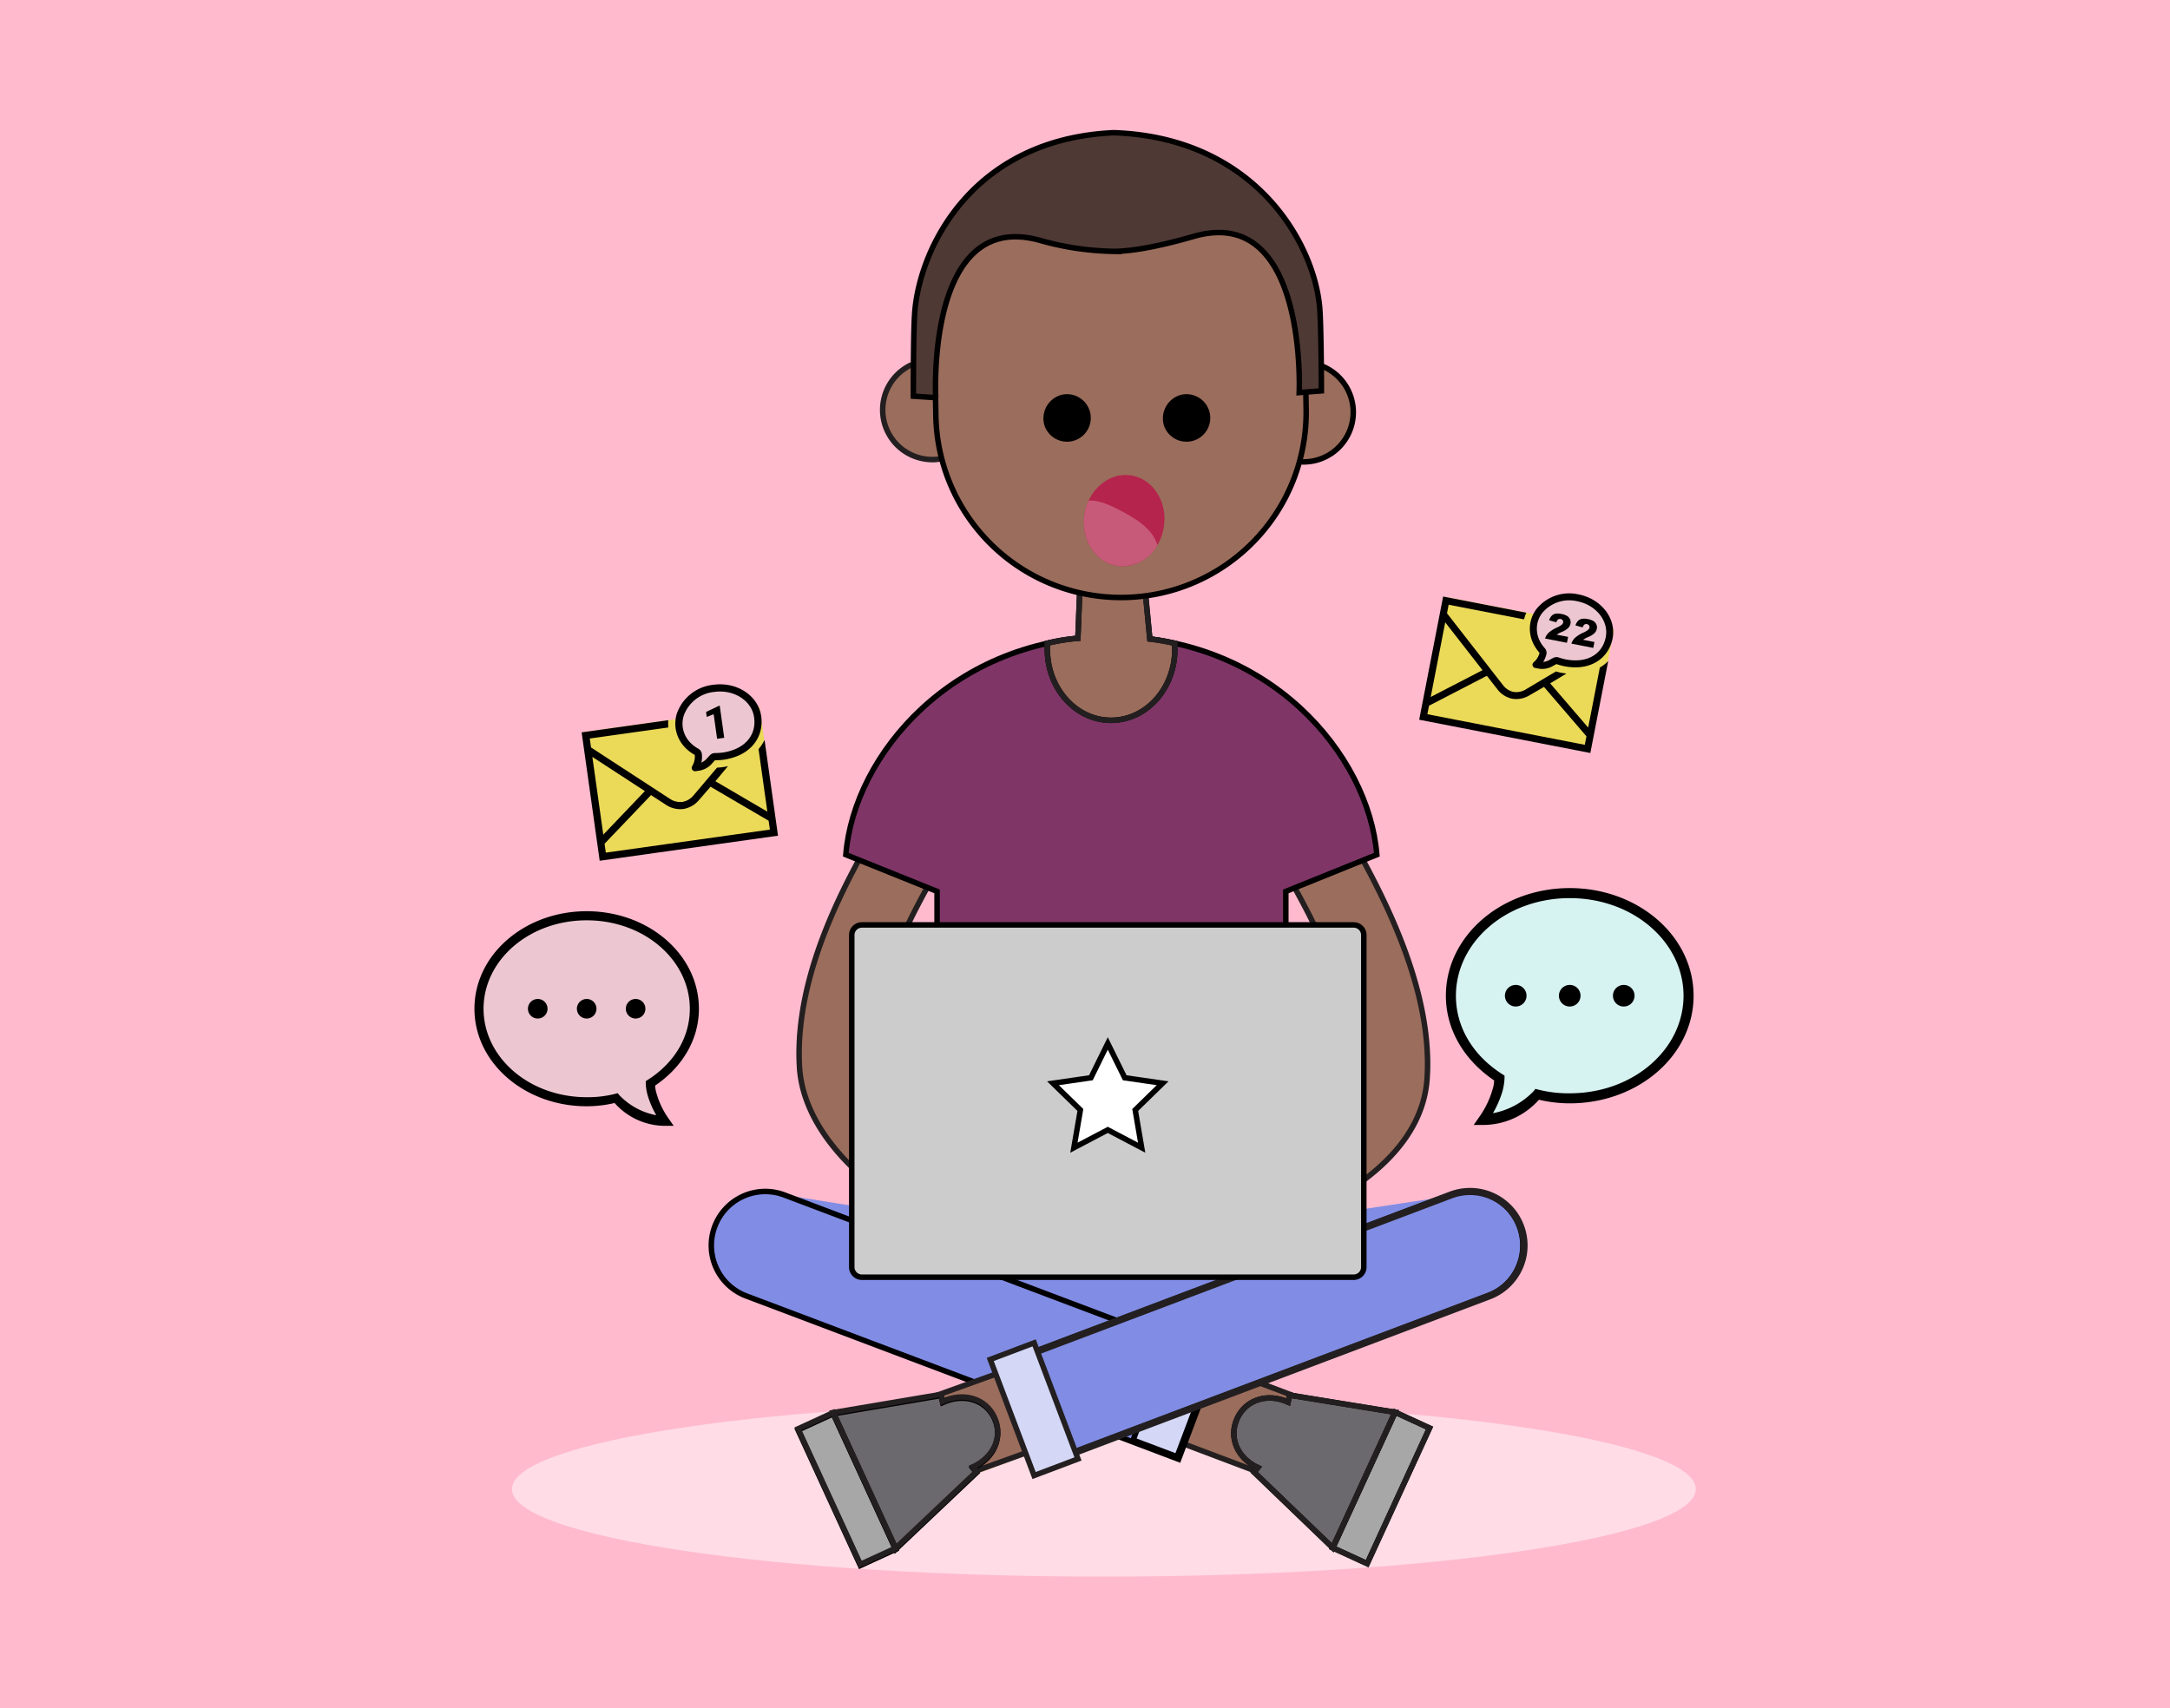 <svg height="311" viewbox="0 0 395 311" width="395" xmlns="http://www.w3.org/2000/svg" xmlns:xlink="http://www.w3.org/1999/xlink">
<rect width="100%" height="100%" fill="#333333" stroke="none"/>
<defs>
<clippath id="clip-Be_safe_2_1">
<rect height="311" width="395"></rect>
</clippath>
</defs>
<g clip-path="url(#clip-Be_safe_2_1)" data-name="Be safe 2 – 1" id="Be_safe_2_1">
<rect fill="#fff" height="311" width="395"></rect>
<rect data-name="Rectangle 13541" fill="#ffbace" height="311" id="Rectangle_13541" width="395"></rect>
<g data-name="Group 20162" id="Group_20162" transform="translate(-464 -291)">
<path d="M107.75,0C167.259,0,215.5,7.135,215.5,15.937S167.259,31.873,107.75,31.873,0,24.738,0,15.937,48.241,0,107.75,0Z" data-name="Path 154890" fill="#ffdce6" id="Path_154890" transform="translate(557.185 546.154)"></path>
<g data-name="Group 19439" id="Group_19439" transform="translate(609.031 436.148)">
<path d="M1811.843,736.078c-17.708-3.755-37.375-17.578-38.271-33.363-.986-17.37,9.141-34.9,14.581-44.318,1.04-1.8,2.335-4.04,2.595-4.718a4.328,4.328,0,0,0-.222,1.194l13.292.818c-.152,2.476-1.4,4.635-4.134,9.366-4.745,8.214-13.577,23.5-12.817,36.9.45,7.912,13.93,18.162,27.738,21.09Z" data-name="Path 153090" fill="#9b6d5c" id="Path_153090" transform="translate(-1773.505 -653.68)"></path>
<path d="M1842.082,734.6l-2.761-13.028c15.245-3.233,27.081-10.79,27.529-17.58.891-13.459-8.478-29.841-13.512-38.642-2.911-5.088-4.115-7.194-4.267-9.656l13.292-.818a4.374,4.374,0,0,0-.22-1.192c.272.714,1.648,3.121,2.754,5.055,5.731,10.018,16.4,28.668,15.242,46.132C1879.068,721.084,1858.968,731.018,1842.082,734.6Z" data-name="Path 153091" fill="#9b6d5c" id="Path_153091" transform="translate(-1765.829 -653.68)"></path>
</g>
<g data-name="Group 19440" id="Group_19440" transform="translate(609.46 436.148)">
<path d="M1812.227,736.078c-17.707-3.755-37.375-17.578-38.271-33.363-.986-17.37,9.141-34.9,14.581-44.318,1.04-1.8,2.334-4.04,2.594-4.718a4.395,4.395,0,0,0-.222,1.194l13.292.818c-.152,2.476-1.4,4.635-4.132,9.366-4.746,8.214-13.578,23.5-12.817,36.9.449,7.912,13.929,18.162,27.739,21.09Z" data-name="Path 153092" fill="#9b6d5c" id="Path_153092" stroke="#231f20" stroke-miterlimit="10" stroke-width="1" transform="translate(-1773.889 -653.68)"></path>
<path d="M1842.466,734.6l-2.762-13.028c15.247-3.233,27.082-10.79,27.53-17.58.891-13.459-8.479-29.841-13.514-38.642-2.909-5.088-4.115-7.194-4.265-9.656l13.291-.818a4.423,4.423,0,0,0-.219-1.192c.271.714,1.647,3.121,2.754,5.055,5.731,10.018,16.4,28.668,15.242,46.132C1879.452,721.084,1859.353,731.018,1842.466,734.6Z" data-name="Path 153093" fill="#9b6d5c" id="Path_153093" stroke="#231f20" stroke-miterlimit="10" stroke-width="1" transform="translate(-1766.213 -653.68)"></path>
</g>
<path d="M1861.594,673.87l16.566-6.686c-1.478-18.226-19.57-39.715-48.333-39.715s-46.842,21.49-48.321,39.715l16.608,6.686v84.793h63.479Z" data-name="Path 153096" fill="#7f3667" id="Path_153096" stroke="#000" stroke-width="1" transform="translate(-1163.541 -220.588)"></path>
<path d="M1837.566,629.848a42.263,42.263,0,0,0-4.554-.792l-1.047-10.926-11.606-.422-.442,11.22a35.308,35.308,0,0,0-5.568.9,13.16,13.16,0,0,0,.022,1.674c.284,7.135,5.7,12.663,12.107,12.344s11.362-6.36,11.077-13.5C1837.551,630.238,1837.574,629.964,1837.566,629.848Z" data-name="Path 153098" fill="#9b6d5c" id="Path_153098" stroke="#000" stroke-width="1" transform="translate(-1159.713 -221.727)"></path>
<path d="M1771.487,718.517l59.634,9.493,62.214-9.412-62.214,27.656Z" data-name="Path 153099" fill="#818de4" id="Path_153099" transform="translate(-1164.709 -209.97)"></path>
<g data-name="Group 19443" id="Group_19443" transform="translate(679.582 539.787)">
<g data-name="Group 19442" id="Group_19442" transform="translate(0 0)">
<g id="Front" transform="translate(0 0)">
<g data-name="Group 19441" id="Group_19441">
<g id="Pants" transform="translate(0)">
<rect data-name="Rectangle 16893" fill="#fccfb2" height="17.704" id="Rectangle_16893" transform="translate(0 14.278) rotate(-69.308)" width="15.263"></rect>
</g>
</g>
</g>
</g>
</g>
<g data-name="Group 19446" id="Group_19446" transform="translate(678.306 539.148)">
<g data-name="Group 19445" id="Group_19445" transform="translate(0 0)">
<g data-name="Front" id="Front-2" transform="translate(0)">
<g data-name="Group 19444" id="Group_19444" transform="translate(0)">
<g data-name="Pants" id="Pants-2">
<rect data-name="Rectangle 16894" fill="#9b6d5c" height="17.704" id="Rectangle_16894" stroke="#231f20" stroke-miterlimit="10" stroke-width="1" transform="translate(0 14.278) rotate(-69.308)" width="15.263"></rect>
</g>
</g>
</g>
</g>
</g>
<path d="M1851.584,748.31l-6.943,18.383-78.709-29.728a9.825,9.825,0,0,1-5.719-12.663h0a9.825,9.825,0,0,1,12.663-5.719Z" data-name="Path 153100" fill="#818de4" id="Path_153100" stroke="#000" stroke-width="1" transform="translate(-1166.099 -210.036)"></path>
<g data-name="Group 19449" id="Group_19449" transform="translate(633.354 539.999)">
<g data-name="Group 19448" id="Group_19448" transform="translate(0 0)">
<g data-name="Front" id="Front-3" transform="translate(0)">
<g data-name="Group 19447" id="Group_19447">
<g data-name="Pants" id="Pants-3">
<rect data-name="Rectangle 16895" fill="#fccfb2" height="15.263" id="Rectangle_16895" transform="translate(0 6.255) rotate(-20.691)" width="17.704"></rect>
</g>
</g>
</g>
</g>
</g>
<g data-name="Group 19452" id="Group_19452" transform="translate(632.291 539.222)">
<g data-name="Group 19451" id="Group_19451" transform="translate(0 0)">
<g data-name="Front" id="Front-4" transform="translate(0)">
<g data-name="Group 19450" id="Group_19450">
<g data-name="Pants" id="Pants-4">
<path d="M0,0,18.455.284,18.7,15.639.245,15.355Z" data-name="Path 154727" fill="#9b6d5c" id="Path_154727" stroke="#231f20" stroke-width="1" transform="translate(0 6.607) rotate(-20.691)"></path>
</g>
</g>
</g>
</g>
</g>
<g data-name="Group 19454" id="Group_19454" transform="translate(609.267 545.06)">
<rect data-name="Rectangle 16897" fill="#a7a7a7" height="27.157" id="Rectangle_16897" stroke="#000" stroke-width="1" transform="translate(0 6.267) rotate(-24.684)" width="7.065"></rect>
<g data-name="Group 19453" id="Group_19453" transform="translate(6.419)">
<path d="M1805.549,765.246l-.673-.836c3.755-1.726,5.535-5.5,3.914-9.027-1.6-3.493-5.669-4.61-9.429-2.894l-.285-1.273-19.611,3.316,11.341,24.676Z" data-name="Path 153102" fill="#6b696d" id="Path_153102" stroke="#000" stroke-width="1" transform="translate(-1779.465 -751.216)"></path>
</g>
</g>
<g data-name="Group 19456" id="Group_19456" transform="translate(609.267 544.848)">
<rect data-name="Rectangle 16898" fill="none" height="27.157" id="Rectangle_16898" stroke="#231f20" stroke-miterlimit="10" stroke-width="1" transform="translate(0 6.266) rotate(-24.684)" width="7.065"></rect>
<g data-name="Group 19455" id="Group_19455" transform="translate(6.419)">
<path d="M1805.549,765.055l-.673-.836c3.755-1.727,5.535-5.5,3.914-9.027-1.6-3.492-5.669-4.611-9.429-2.894l-.285-1.272-19.611,3.315,11.341,24.676Z" data-name="Path 153103" fill="none" id="Path_153103" stroke="#231f20" stroke-miterlimit="10" stroke-width="1" transform="translate(-1779.465 -751.026)"></path>
</g>
</g>
<rect data-name="Rectangle 16899" fill="#a7a7a7" height="6.891" id="Rectangle_16899" stroke="#000" stroke-width="1" transform="matrix(0.418, -0.909, 0.909, 0.418, 706.595, 572.781)" width="27.157"></rect>
<g data-name="Group 19457" id="Group_19457" transform="translate(688.588 544.987)">
<path d="M1848.448,765.181l.668-.84c-3.663-1.684-5.371-5.422-3.75-8.951,1.605-3.493,5.6-4.644,9.263-2.97l.292-1.27,19.179,3.117-11.34,24.677Z" data-name="Path 153104" fill="#6b696d" id="Path_153104" stroke="#000" stroke-width="1" transform="translate(-1844.752 -751.151)"></path>
</g>
<rect data-name="Rectangle 16900" fill="none" height="6.891" id="Rectangle_16900" stroke="#231f20" stroke-miterlimit="10" stroke-width="1" transform="matrix(0.418, -0.909, 0.909, 0.418, 706.595, 572.781)" width="27.157"></rect>
<g data-name="Group 19458" id="Group_19458" transform="translate(688.588 544.987)">
<path d="M1848.448,765.181l.668-.84c-3.663-1.684-5.371-5.422-3.75-8.951,1.605-3.493,5.6-4.644,9.263-2.97l.292-1.27,19.179,3.117-11.34,24.677Z" data-name="Path 153105" fill="none" id="Path_153105" stroke="#231f20" stroke-miterlimit="10" stroke-width="1" transform="translate(-1844.752 -751.151)"></path>
</g>
<path d="M1805.789,591.717a9.044,9.044,0,1,1-9.191-8.915A9.055,9.055,0,0,1,1805.789,591.717Z" data-name="Path 153106" fill="#9b6d5c" id="Path_153106" transform="translate(-1162.818 -225.798)"></path>
<path d="M1805.789,591.717a9.044,9.044,0,1,1-9.191-8.915A9.055,9.055,0,0,1,1805.789,591.717Z" data-name="Path 153432" fill="#9b6d5c" id="Path_153432" stroke="#000" stroke-width="1" transform="translate(-1095.455 -225.798)"></path>
<path d="M1837.566,629.848a42.263,42.263,0,0,0-4.554-.792l-1.047-10.926-11.606-.422-.442,11.22a35.308,35.308,0,0,0-5.568.9,13.16,13.16,0,0,0,.022,1.674c.284,7.135,5.7,12.663,12.107,12.344s11.362-6.36,11.077-13.5C1837.551,630.238,1837.574,629.964,1837.566,629.848Z" data-name="Path 153107" fill="none" id="Path_153107" stroke="#231f20" stroke-miterlimit="10" stroke-width="1" transform="translate(-1159.713 -221.727)"></path>
<path d="M1805.6,591.336a9.044,9.044,0,1,1-9.191-8.915A9.055,9.055,0,0,1,1805.6,591.336Z" data-name="Path 153109" fill="none" id="Path_153109" stroke="#231f20" stroke-miterlimit="10" stroke-width="1" transform="translate(-1162.84 -225.842)"></path>
<g data-name="Group 19460" id="Group_19460" transform="translate(670.26 532.042)">
<rect data-name="Rectangle 16901" fill="#d4d8f6" height="8.547" id="Rectangle_16901" stroke="#000" stroke-width="1" transform="translate(0 21.344) rotate(-69.309)" width="22.588"></rect>
<rect data-name="Rectangle 16902" fill="#d4d8f6" height="8.547" id="Rectangle_16902" stroke="#000" stroke-miterlimit="10" stroke-width="1" transform="translate(0 21.131) rotate(-69.309)" width="22.588"></rect>
</g>
<path d="M1809.474,748.31l6.942,18.383,78.709-29.728a9.824,9.824,0,0,0,5.72-12.663h0a9.825,9.825,0,0,0-12.664-5.719Z" data-name="Path 153122" fill="#818de4" id="Path_153122" stroke="#000" stroke-width="1" transform="translate(-1160.279 -210.036)"></path>
<path d="M1809.664,748.31l6.943,18.383,78.708-29.728a9.824,9.824,0,0,0,5.72-12.663h0a9.825,9.825,0,0,0-12.663-5.719Z" data-name="Path 153123" fill="none" id="Path_153123" stroke="#231f20" stroke-miterlimit="10" stroke-width="1.3" transform="translate(-1160.257 -210.036)"></path>
<rect data-name="Rectangle 16903" fill="#d4d8f6" height="22.588" id="Rectangle_16903" transform="translate(644.036 538.915) rotate(-20.692)" width="8.547"></rect>
<rect data-name="Rectangle 16904" fill="none" height="22.588" id="Rectangle_16904" stroke="#231f20" stroke-miterlimit="10" stroke-width="1" transform="translate(644.249 538.489) rotate(-20.692)" width="8.547"></rect>
<g data-name="Group 19461" id="Group_19461" transform="translate(619.044 459.385)">
<path d="M1.841,0H91.366a1.841,1.841,0,0,1,1.841,1.841V62.293a1.841,1.841,0,0,1-1.841,1.841H1.84A1.84,1.84,0,0,1,0,62.293V1.841A1.841,1.841,0,0,1,1.841,0Z" data-name="Rectangle 16905" fill="#cccccd" id="Rectangle_16905" stroke="#000" stroke-width="1"></path>
<path d="M1825.25,693.811l3.084,6.248,6.895,1-4.988,4.864,1.177,6.867-6.167-3.243-6.167,3.243,1.178-6.867-4.989-4.864,6.9-1Z" data-name="Path 153124" fill="#fff" id="Path_153124" stroke="#000" stroke-width="1" transform="translate(-1778.647 -672.236)"></path>
</g>
<g data-name="Group 19515" id="Group_19515" transform="translate(569.145 419.137) rotate(-8)">
<rect data-name="Rectangle 16911" fill="#ebd958" height="23.241" id="Rectangle_16911" transform="translate(0.392 5.235)" width="32.334"></rect>
<path d="M7.412,0C3.318,0,0,2.868,0,6.407a6.107,6.107,0,0,0,2.732,4.967c-.2,1.022-.484,2.656-.484,2.656l2.628-1.608a8.427,8.427,0,0,0,2.535.393c4.093,0,7.412-2.869,7.412-6.408S11.5,0,7.412,0Z" data-name="Path 153223" fill="#ecc7d1" id="Path_153223" transform="translate(17.374 0.498)"></path>
<path d="M24.906,0a7.886,7.886,0,0,0-7.279,4.289h0A6.217,6.217,0,0,0,17.044,6.9,6.334,6.334,0,0,0,18.3,10.645a7.36,7.36,0,0,0,1.521,1.53,3.366,3.366,0,0,1-.454,1.533l-.323.465a.606.606,0,0,0,.5.954H20.1a3.947,3.947,0,0,0,2.382-.777l.855-.7a13.069,13.069,0,0,0,1.512.119c5.127,0,7.927-3.14,7.927-6.864C32.778,3.069,29.247,0,24.906,0Zm0,1.311c3.617,0,6.561,2.509,6.561,5.592,0,3.373-2.6,5.553-6.616,5.553a11.774,11.774,0,0,1-1.323-.105,1.364,1.364,0,0,0-.191-.014,1.314,1.314,0,0,0-.832.3l-.794.653a3.316,3.316,0,0,1-.891.442,5.174,5.174,0,0,0,.3-1.419,1.311,1.311,0,0,0-.517-1.182,6.051,6.051,0,0,1-1.248-1.253,5.037,5.037,0,0,1-1-2.972A4.887,4.887,0,0,1,18.8,4.878c.007-.013.012-.026.018-.038A6.571,6.571,0,0,1,24.906,1.311Zm.53,2.622-2.492.786v.918l1.311-.328V9.833h1.311v-5.9ZM0,5.244v23.6H32.778v-17.6a7.819,7.819,0,0,1-1.311,1.493v11.5l-8.6-6.8c.41-.357,1.65-1.486,2.653-2.394-.325.022-.654.041-1,.041-.282,0-.653-.021-1.006-.051-2.094,1.852-4.647,4.152-4.939,4.406a3.388,3.388,0,0,1-2.187.891,3.387,3.387,0,0,1-2.187-.891L1.311,8.2V6.556H15.752a7.224,7.224,0,0,1,.177-1.311ZM1.311,9.933l8.6,7.5-8.6,6.8Zm9.607,8.374,2.425,2.112a4.71,4.71,0,0,0,3.046,1.213,4.708,4.708,0,0,0,3.046-1.213c.244-.212,1.17-1.018,2.424-2.111l9.608,7.6v1.63H1.311V25.9Z" data-name="Path 153224" id="Path_153224" transform="translate(0 0)"></path>
</g>
<g data-name="Group 19516" id="Group_19516" transform="translate(727.191 452.678)">
<path d="M2794.1,1033.106c-11.786,0-21.339,8.277-21.339,18.487a17.667,17.667,0,0,0,8.044,14.455l-1.763,7.934s6.848-1.773,8.961-4.672a24.408,24.408,0,0,0,6.1.77c11.785,0,21.339-8.277,21.339-18.487S2805.889,1033.106,2794.1,1033.106Z" data-name="Path 153225" fill="#d6f2f1" id="Path_153225" transform="translate(-2771.502 -1031.99)"></path>
<g id="surface1" transform="translate(0)">
<path d="M2792.721,1030.822c-12.419,0-22.543,8.7-22.543,19.593,0,6.321,3.464,11.824,8.783,15.422a5.657,5.657,0,0,1-.269,1.583,16.49,16.49,0,0,1-2.45,5.084l-1,1.437h1.751a13.574,13.574,0,0,0,10.123-4.589,24.453,24.453,0,0,0,5.607.657c12.419,0,22.542-8.7,22.542-19.593S2805.141,1030.822,2792.721,1030.822Zm0,1.828c11.571,0,20.715,8.011,20.715,17.765s-9.144,17.765-20.715,17.765a22.331,22.331,0,0,1-5.669-.656l-.568-.15-.372.457a13.837,13.837,0,0,1-7.369,3.975,18.791,18.791,0,0,0,1.709-3.91,10.618,10.618,0,0,0,.4-2.438v-.5l-.422-.269c-5.192-3.3-8.426-8.414-8.426-14.27C2772.007,1040.661,2781.15,1032.65,2792.721,1032.65Zm-9.831,15.8a1.966,1.966,0,1,0,1.967,1.966A1.965,1.965,0,0,0,2782.89,1048.449Zm9.831,0a1.966,1.966,0,1,0,1.966,1.966A1.965,1.965,0,0,0,2792.721,1048.449Zm9.831,0a1.966,1.966,0,1,0,1.967,1.966A1.966,1.966,0,0,0,2802.552,1048.449Z" data-name="Path 153226" id="Path_153226" transform="translate(-2770.178 -1030.822)"></path>
</g>
</g>
<g data-name="Group 19517" id="Group_19517" transform="translate(550.362 456.888)">
<path d="M2792.1,1033.106c10.681,0,19.338,7.5,19.338,16.754a16.011,16.011,0,0,1-7.289,13.1l1.6,7.19s-6.206-1.606-8.121-4.234a22.12,22.12,0,0,1-5.525.7c-10.68,0-19.338-7.5-19.338-16.753S2781.423,1033.106,2792.1,1033.106Z" data-name="Path 153225" fill="#ecc7d1" id="Path_153225-2" transform="translate(-2771.729 -1032.095)"></path>
<g data-name="surface1" id="surface1-2" transform="translate(0)">
<path d="M2790.608,1030.822c11.254,0,20.428,7.886,20.428,17.756,0,5.728-3.139,10.715-7.959,13.976a5.152,5.152,0,0,0,.244,1.434,14.942,14.942,0,0,0,2.22,4.607l.908,1.3h-1.587a12.3,12.3,0,0,1-9.173-4.159,22.157,22.157,0,0,1-5.081.595c-11.255,0-20.429-7.886-20.429-17.755S2779.352,1030.822,2790.608,1030.822Zm0,1.656c-10.486,0-18.772,7.26-18.772,16.1s8.286,16.1,18.772,16.1a20.234,20.234,0,0,0,5.137-.595l.514-.136.338.414a12.539,12.539,0,0,0,6.678,3.6,16.982,16.982,0,0,1-1.548-3.543,9.617,9.617,0,0,1-.365-2.21v-.456l.383-.243c4.705-2.993,7.636-7.625,7.636-12.932C2809.38,1039.738,2801.093,1032.479,2790.608,1032.479Zm8.909,14.318a1.782,1.782,0,1,1-1.782,1.782A1.78,1.78,0,0,1,2799.517,1046.8Zm-8.909,0a1.782,1.782,0,1,1-1.782,1.782A1.781,1.781,0,0,1,2790.608,1046.8Zm-8.909,0a1.782,1.782,0,1,1-1.782,1.782A1.781,1.781,0,0,1,2781.7,1046.8Z" data-name="Path 153226" id="Path_153226-2" transform="translate(-2770.178 -1030.822)"></path>
</g>
</g>
<g data-name="Group 19519" id="Group_19519" transform="translate(727.659 394.612) rotate(11)">
<rect data-name="Rectangle 16912" fill="#ebd958" height="22.503" id="Rectangle_16912" transform="translate(0.38 5.069)" width="31.308"></rect>
<path d="M7.177,0C3.213,0,0,2.777,0,6.2a5.914,5.914,0,0,0,2.646,4.81c-.189.99-.468,2.572-.468,2.572l2.545-1.557a8.154,8.154,0,0,0,2.454.38c3.963,0,7.176-2.778,7.176-6.2S11.14,0,7.177,0Z" data-name="Path 153227" fill="#ecc7d1" id="Path_153227" transform="translate(16.823 0.482)"></path>
<path d="M24.116,0a7.637,7.637,0,0,0-7.048,4.153h0A6.025,6.025,0,0,0,16.5,6.684a6.13,6.13,0,0,0,1.214,3.624,7.121,7.121,0,0,0,1.473,1.481,3.258,3.258,0,0,1-.44,1.484l-.313.45a.587.587,0,0,0,.48.924h.547a3.819,3.819,0,0,0,2.306-.753l.828-.679a12.631,12.631,0,0,0,1.464.115c4.964,0,7.675-3.041,7.675-6.646C31.738,2.972,28.319,0,24.116,0Zm0,1.269c3.5,0,6.353,2.429,6.353,5.414,0,3.266-2.515,5.377-6.406,5.377a11.384,11.384,0,0,1-1.281-.1,1.322,1.322,0,0,0-.184-.014,1.272,1.272,0,0,0-.806.288l-.768.632a3.219,3.219,0,0,1-.863.428,5,5,0,0,0,.292-1.374,1.268,1.268,0,0,0-.5-1.144,5.87,5.87,0,0,1-1.209-1.214,4.879,4.879,0,0,1-.97-2.877,4.739,4.739,0,0,1,.43-1.96c.007-.012.012-.025.018-.037A6.362,6.362,0,0,1,24.116,1.269ZM0,5.078V27.929H31.738V10.886a7.593,7.593,0,0,1-1.269,1.446V23.463L22.14,16.878c.4-.346,1.6-1.439,2.569-2.318-.314.022-.632.04-.966.04-.273,0-.633-.02-.974-.05-2.028,1.793-4.5,4.02-4.782,4.266a3.28,3.28,0,0,1-2.118.863,3.277,3.277,0,0,1-2.117-.863L1.27,7.938V6.348H15.253a7.029,7.029,0,0,1,.171-1.27Zm1.27,4.54L9.6,16.877,1.27,23.463Zm9.3,8.108,2.348,2.045a4.561,4.561,0,0,0,2.949,1.174,4.56,4.56,0,0,0,2.949-1.174c.236-.206,1.133-.986,2.347-2.044l9.3,7.354V26.66H1.27V25.082Z" data-name="Path 153228" id="Path_153228"></path>
<g data-name="Group 19518" id="Group_19518" transform="translate(19.668 4.088)">
<path d="M4.064,4.958H0A2.546,2.546,0,0,1,.424,3.826,5.712,5.712,0,0,1,1.752,2.574,3.951,3.951,0,0,0,2.514,1.9a.754.754,0,0,0,.166-.436.509.509,0,0,0-.164-.381A.575.575,0,0,0,2.1.928a.578.578,0,0,0-.424.163,1,1,0,0,0-.221.575L.1,1.556A2.159,2.159,0,0,1,.392.663a1.366,1.366,0,0,1,.6-.492A2.725,2.725,0,0,1,2.065,0,3.024,3.024,0,0,1,3.177.163a1.352,1.352,0,0,1,.625.5,1.321,1.321,0,0,1,.228.757,1.553,1.553,0,0,1-.261.851,3.584,3.584,0,0,1-.95.891q-.409.283-.547.4t-.324.3H4.064Z" data-name="Path 153229" id="Path_153229"></path>
<path d="M4.064,4.958H0A2.543,2.543,0,0,1,.424,3.826,5.709,5.709,0,0,1,1.753,2.574,3.955,3.955,0,0,0,2.514,1.9a.752.752,0,0,0,.166-.436.508.508,0,0,0-.165-.381A.574.574,0,0,0,2.1.928a.577.577,0,0,0-.424.163,1,1,0,0,0-.221.575L.1,1.556A2.166,2.166,0,0,1,.392.663a1.366,1.366,0,0,1,.6-.492A2.724,2.724,0,0,1,2.065,0,3.029,3.029,0,0,1,3.178.163a1.357,1.357,0,0,1,.625.5,1.327,1.327,0,0,1,.228.757,1.55,1.55,0,0,1-.261.851,3.581,3.581,0,0,1-.949.891q-.409.283-.547.4t-.324.3H4.064Z" data-name="Path 153230" id="Path_153230" transform="translate(4.883 0)"></path>
</g>
</g>
<path d="M1862.662,595.2a33.705,33.705,0,0,1-33.147,34.256h0a33.705,33.705,0,0,1-34.256-33.147l-.208-12.568a33.708,33.708,0,0,1,33.147-34.257h0a33.707,33.707,0,0,1,34.257,33.148Z" data-name="Path 153433" fill="#9b6d5c" id="Path_153433" stroke="#000" stroke-width="1" transform="translate(-1160.909 -229.684)"></path>
<g data-name="Group 19459" id="Group_19459" transform="translate(653.953 362.771)">
<g data-name="Group 19467" id="Group_19467" transform="translate(7.349 14.699)">
<path d="M883.9,516.229c-.645,4.552-4.41,7.783-8.409,7.216s-6.718-4.715-6.072-9.267,4.409-7.783,8.408-7.217S884.548,511.676,883.9,516.229Z" data-name="Path 153126" fill="#b5244d" id="Path_153126" transform="translate(-869.326 -506.897)"></path>
<path d="M875.493,529.675a7.314,7.314,0,0,0,7.215-3.789c-.783-2.51-2.964-4.238-5.856-5.809-2.208-1.2-4.843-2.522-6.677-2.256a9.328,9.328,0,0,0-.755,2.588C868.775,524.96,871.493,529.108,875.493,529.675Z" data-name="Path 153127" fill="#c75a79" id="Path_153127" transform="translate(-869.326 -513.127)"></path>
</g>
<g data-name="Group 19468" id="Group_19468" transform="translate(0 0)">
<path d="M594.779,431.384a4.326,4.326,0,1,0,2.948-5.554A4.45,4.45,0,0,0,594.779,431.384Z" data-name="Path 153128" id="Path_153128" transform="translate(-572.857 -425.682)"></path>
<path d="M518.823,431.384a4.326,4.326,0,1,0,2.948-5.554A4.448,4.448,0,0,0,518.823,431.384Z" data-name="Path 153129" id="Path_153129" transform="translate(-518.648 -425.682)"></path>
</g>
</g>
<path d="M1110.361,742.859c.737-11.675,10.245-31.864,36.251-33.036,25.91.894,36.641,20.412,37.5,32.078.277,3.758.295,14.925.295,14.925l-4.042.308s1.527-34.386-19.165-28.444c-4.6,1.322-10.163,2.662-14.366,2.737a52.065,52.065,0,0,1-13.718-2.018c-20.752-5.726-18.91,28.646-18.912,28.646l-4.068-.264S1110.117,746.618,1110.361,742.859Z" data-name="Path 153132" fill="#4f3934" id="Path_153132" stroke="#000" stroke-width="1" transform="translate(-479.875 -394.664)"></path>
</g>
</g>
</svg>
